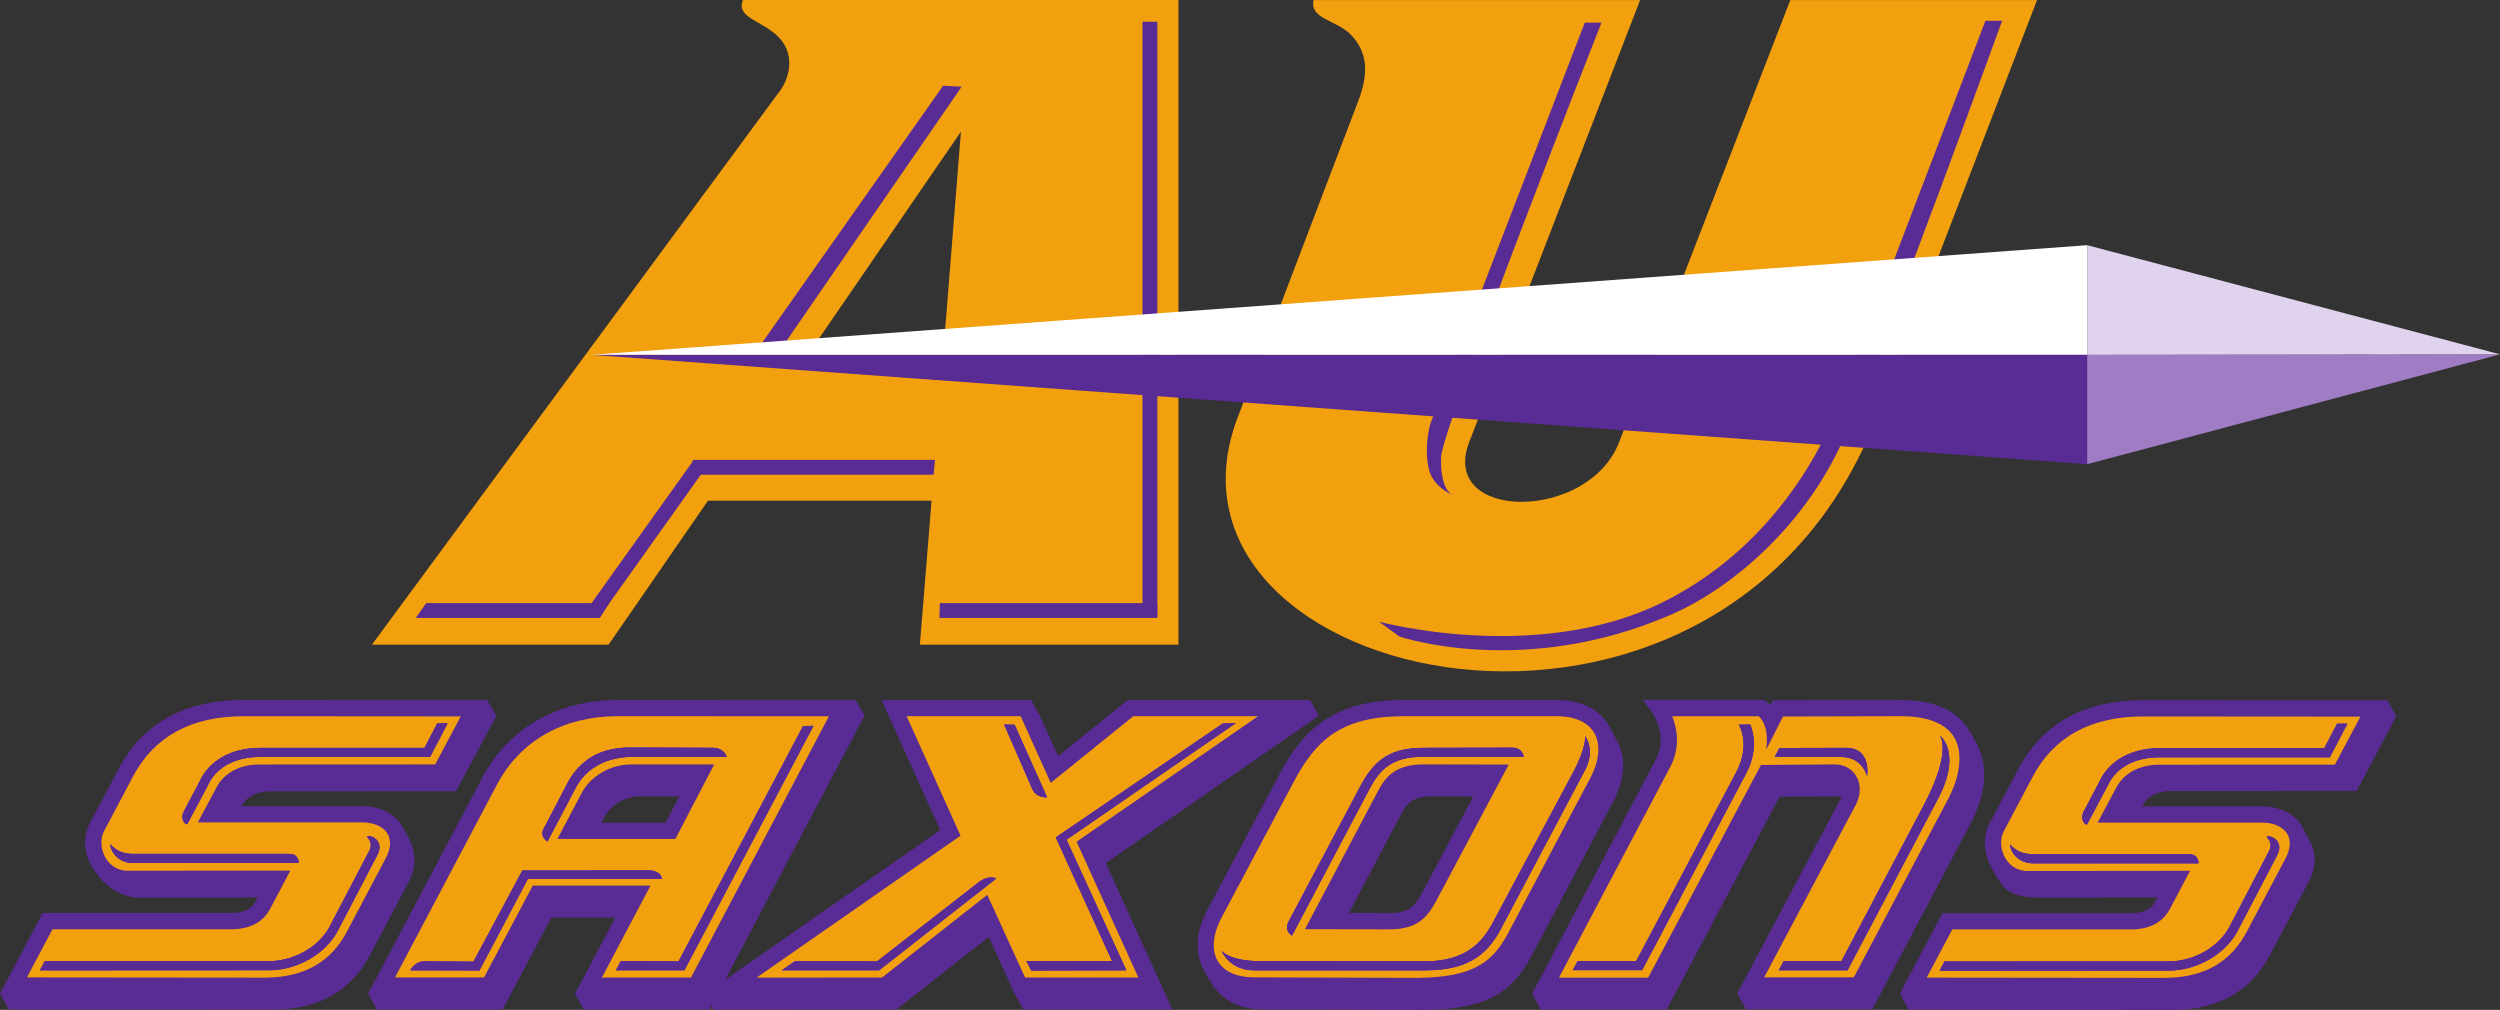 <?xml version="1.0" encoding="UTF-8" standalone="no"?>
<svg
   xmlns:dc="http://purl.org/dc/elements/1.1/"
   xmlns:cc="http://creativecommons.org/ns#"
   xmlns:rdf="http://www.w3.org/1999/02/22-rdf-syntax-ns#"
   xmlns:svg="http://www.w3.org/2000/svg"
   xmlns="http://www.w3.org/2000/svg"
   xmlns:sodipodi="http://sodipodi.sourceforge.net/DTD/sodipodi-0.dtd"
   xmlns:inkscape="http://www.inkscape.org/namespaces/inkscape"
   width="199.675"
   height="80.66"
   viewBox="0 0 199.675 80.66"
   version="1.1"
   id="svg95"
   sodipodi:docname="Alfred_bgd_logo_from_NCAA.svg"
   inkscape:version="1.0.1 (3bc2e813f5, 2020-09-07)">
  <rect x="0" y="0" width="199.675" height="80.66" fill="#333333" stroke="none"/>
  <defs
     id="defs99" />
  <sodipodi:namedview
     pagecolor="#ffffff"
     bordercolor="#666666"
     borderopacity="1"
     objecttolerance="10"
     gridtolerance="10"
     guidetolerance="10"
     inkscape:pageopacity="0"
     inkscape:pageshadow="2"
     inkscape:window-width="1920"
     inkscape:window-height="1136"
     id="namedview97"
     showgrid="false"
     inkscape:zoom="3.675"
     inkscape:cx="100"
     inkscape:cy="40.75369"
     inkscape:window-x="0"
     inkscape:window-y="27"
     inkscape:window-maximized="1"
     inkscape:current-layer="svg95" />
  <!-- Generator: Sketch 54.1 (76490) - https://sketchapp.com -->
  <title
     id="title2">alfred</title>
  <desc
     id="desc4">Created with Sketch.</desc>
  <g
     id="g93"
     stroke="none"
     stroke-width="1"
     fill="none"
     fill-rule="evenodd"
     transform="translate(0,-59.246)">
    <g
       id="alfred_BGD">
      <g
         id="alfred"
         transform="translate(0,59)">
        <g
           id="g10"
           transform="matrix(1,0,0,-1,0,81.136)"
           fill-rule="nonzero">
          <g
             id="g12"
             transform="translate(0,0.23)">
            <path
               d="m 161.924,18 -3.038,-4.709 c -0.532,-1.031 0.243,-2.072 0.89,-3.133 0.624,-1.028 1.941,-1.186 3.14,-1.186 0,0 7.895,0.01 10.821,0.01 -0.305,-0.581 -0.89,-1.606 -0.89,-1.606 -0.332,-0.617 -0.966,-0.916 -1.938,-0.916 h -15.064 l -4.082,-5.192 0.673,-1.245 L 173.662,0 c 3.57,0.039 6.141,1.521 7.652,4.404 l 3.09,5.842 c 0.608,1.172 0.614,2.302 0.085,3.225 -0.558,0.975 -0.903,2.227 -2.269,2.23 0,0 -10.033,-0.713 -11.823,-0.713 0.233,0.433 0.719,1.33 0.719,1.33 0.381,0.729 1.195,1.153 2.236,1.163 l 14.877,0.007 3.163,5.967 -0.706,1.264 -18.723,-1.251 C 167.238,23.494 163.862,21.652 161.924,18"
               id="path16"
               fill="#592b94" />
            <path
               d="m 142.709,23.475 h -0.397 c 0,0 -0.197,-0.391 -0.197,-0.394 -0.135,0.151 -0.282,0.279 -0.443,0.355 l -0.131,0.062 h -8.479 l -0.608,0.125 0.217,-1.153 c 0.052,-0.076 1.31,-1.856 0.24,-3.803 -0.003,-0.007 -10.539,-17.376 -10.539,-17.376 l 0.693,-1.264 h 10.053 c 0,0 8.667,16.338 9.015,16.995 0.667,0.003 5.123,0.036 5.123,0.036 0.263,0 0.47,-0.102 0.585,-0.296 0.161,-0.266 0.135,-0.657 -0.069,-1.041 l -9.005,-14.414 0.683,-1.258 h 10.095 L 157.504,15.097 c 1.192,2.328 1.264,4.516 0.378,6.158 -0.654,1.215 -0.86,1.521 -1.754,2.177 -0.637,0.47 -2.443,0.069 -3.612,0.069 -0.007,-0.007 -9.806,-0.026 -9.806,-0.026"
               id="path18"
               fill="#592b94" />
            <path
               d="m 111.878,15.567 c 0.466,0.9 0.897,1.488 2.532,1.488 0,0 2.982,-0.007 4.634,-0.01 -0.818,-1.54 -4.568,-8.594 -4.568,-8.594 -0.67,-1.274 -1.038,-1.974 -2.755,-1.974 0,0 -3.232,0.007 -4.647,0.007 0.821,1.553 4.805,9.084 4.805,9.084 z m 0.903,7.928 c -5.603,-0.023 -8,-2.371 -9.878,-5.892 l -5.747,-10.818 0.003,0.007 c -0.667,-1.232 -1.484,-1.415 -1.396,-2.493 0.01,-0.122 0.194,-0.992 1.097,-2.342 0.805,-1.202 2.167,-1.915 4.026,-1.915 l 13.025,-0.039 c 5.149,0.043 7.041,1.691 8.427,4.338 L 128.89,16.713 c 0.933,1.787 0.979,3.517 0.227,4.847 -0.384,0.683 -0.791,1.747 -1.557,2.076 -0.657,0.282 -1.655,-0.138 -2.522,-0.138 l -12.256,-0.003 z"
               id="path20"
               fill="#592b94" />
            <path
               d="M 104.634,24.742 90.759,23.494 c 0,0 -4.601,-3.718 -5.642,-4.558 -0.493,1.094 -2.056,4.558 -2.056,4.558 L 82.348,24.742 71.11,23.494 c 0,0 4.286,-9.501 4.686,-10.388 C 75.149,12.657 56.325,1.281 56.325,1.281 l 0.667,-1.261 14.608,0.013 c 0,0 6.371,5.005 7.465,5.865 0.299,-0.654 1.99,-4.637 1.99,-4.637 L 81.744,0.033 h 11.892 c 0,0 -4.906,10.791 -5.317,11.691 0.841,0.581 17.015,11.77 17.015,11.77 l -0.7,1.248"
               id="path22"
               fill="#592b94" />
            <path
               d="m 48.292,15.425 c 0.496,0.966 1.672,1.632 2.867,1.629 0,0 3.061,0 4.453,1.2e-5 -0.568,-1.09 -1.511,-2.897 -1.754,-3.363 -0.611,0 -4.966,0 -6.479,0 0.414,0.791 0.913,1.734 0.913,1.734 z M 39.215,17.274 29.402,1.284 30.102,0.033 h 10.043 c 0,0 3.56,6.713 3.892,7.34 0.604,0 4.956,0 6.473,0 C 50.016,6.443 45.931,1.291 45.931,1.291 l 0.693,-1.264 10.049,0.007 12.391,23.498 -0.709,1.202 -18.358,-1.238 C 45.205,23.471 41.278,21.205 39.215,17.274 Z"
               id="path24"
               fill="#592b94" />
            <path
               d="M 10.19,18.02 7.856,13.619 c -0.19,-0.368 -0.759,-0.693 -0.683,-1.11 0.174,-0.972 0.315,-1.356 0.824,-1.97 0.824,-0.998 2,-1.57 3.199,-1.57 0,0 7.895,0.007 10.821,0.01 C 21.711,8.397 21.113,7.399 21.113,7.399 20.782,6.782 20.148,6.483 19.172,6.483 H 4.108 L 0.003,1.3 0.7,0.043 21.924,0.02 C 25.494,0.059 28.066,1.54 29.573,4.424 l 3.09,5.842 c 0.608,1.172 0.532,2.259 0.085,3.225 -0.348,0.752 -0.69,1.353 -1.189,1.849 -0.21,0.03 -1.691,-0.332 -1.915,-0.332 0,0 -9.202,0 -10.992,0 0.23,0.433 0.654,1.284 0.654,1.284 0.378,0.729 1.192,1.153 2.236,1.163 l 14.877,0.007 3.225,6.01 L 38.933,24.716 20.22,23.484 c -4.716,0.03 -8.092,-1.813 -10.03,-5.465"
               id="path26"
               fill="#592b94" />
            <path
               d="m 189.609,24.072 -2.729,-5.13 -14.493,-0.007 c -1.31,-0.013 -2.322,-0.581 -2.801,-1.504 l -0.972,-1.823 c 0,0 11.287,0.003 12.069,0 2.181,-0.007 3.576,-1.606 2.443,-3.796 L 180.036,5.967 C 178.814,3.632 176.69,1.951 172.962,1.911 l -20.151,0.02 2.726,5.143 h 14.673 c 0.949,0 1.974,0.263 2.512,1.261 0.007,0.01 1.123,2.128 1.123,2.128 l -11.898,-0.01 c -2.269,0 -3.307,2.509 -2.483,4.105 l 2.335,4.401 c 1.287,2.43 3.869,5.153 9.465,5.13 l 18.345,-0.016"
               id="path28"
               fill="#f3a00f" />
            <path
               d="m 153.885,2.578 19.077,-0.02 c 3.084,0.033 5.212,1.248 6.499,3.711 l 3.094,5.849 c 0.391,0.759 0.437,1.432 0.125,1.947 -0.338,0.558 -1.084,0.89 -1.997,0.893 -0.782,0.003 -12.069,0 -12.069,0 h -1.08 l 1.481,2.775 c 0.601,1.156 1.829,1.833 3.366,1.849 l 14.108,0.007 2.039,3.836 -17.271,0.013 c -0.023,0 -0.046,0 -0.066,0 -4.171,0 -7.14,-1.609 -8.824,-4.788 l -2.335,-4.401 c -0.319,-0.617 -0.259,-1.488 0.148,-2.158 0.227,-0.371 0.755,-0.995 1.764,-0.995 l 12.975,0.013 -0.502,-0.952 c 0,0 -1.12,-2.122 -1.126,-2.131 -0.394,-0.729 -1.248,-1.599 -3.08,-1.599 h -14.282 z m 19.084,-1.317 -21.235,0.023 3.412,6.44 h 15.061 c 0.972,0 1.609,0.299 1.941,0.92 0.013,0.023 0.325,0.617 0.617,1.169 l -10.821,-0.01 c -1.199,0 -2.246,0.588 -2.87,1.616 -0.644,1.061 -0.719,2.407 -0.19,3.435 l 2.338,4.407 c 1.928,3.632 5.277,5.475 9.964,5.475 0.026,0 0.049,0 0.072,0 l 19.425,-0.013 -3.412,-6.43 -14.88,-0.007 c -1.038,-0.01 -1.852,-0.43 -2.227,-1.156 l -0.466,-0.877 c 2.844,0 10.358,0 10.992,0 1.369,-0.003 2.529,-0.571 3.1,-1.521 0.552,-0.91 0.522,-2.056 -0.082,-3.222 L 180.614,5.658 C 179.1,2.782 176.532,1.3 172.969,1.261 Z"
               id="path30"
               fill="#592b94" />
            <path
               d="m 132.493,24.105 c 0,0 1.58,-2.148 0.282,-4.496 L 123.438,1.931 h 8.585 l 9.011,16.992 5.507,0.039 c 1.133,0 1.701,-1.136 1.094,-2.289 L 139.819,1.951 h 8.627 l 7.78,14.7 c 1.741,3.402 1.419,7.452 -4.414,7.452 l -9.803,-0.02 -0.578,-1.143 c -0.03,0.292 -0.414,1.011 -0.739,1.163 l -8.2,0.003"
               id="path32"
               fill="#f3a00f" />
            <path
               d="m 151.813,23.458 c 2.115,0 3.586,-0.575 4.253,-1.665 0.703,-1.153 0.548,-2.962 -0.414,-4.844 0.003,0.007 -6.424,-12.141 -7.589,-14.351 -0.621,0 -5.593,0 -7.159,0 0.883,1.665 7.31,13.77 7.31,13.77 0.217,0.407 0.325,0.834 0.325,1.241 0,0.388 -0.099,0.755 -0.292,1.077 -0.355,0.585 -0.972,0.92 -1.698,0.92 -0.003,0 -5.901,-0.043 -5.901,-0.043 0,0 -8.66,-16.325 -9.011,-16.989 -0.617,0 -5.563,0 -7.123,0 0.9,1.701 8.834,16.729 8.834,16.729 0.437,0.791 0.591,1.56 0.591,2.253 0,0.745 -0.181,1.396 -0.381,1.898 1.563,0 6.532,0 6.906,0 0.929,-0.837 0.601,-2.677 0.601,-2.677 0,0 1.176,2.319 1.343,2.657 0.736,0.003 9.406,0.023 9.406,0.023 z m -9.803,1.274 h -0.397 c 0,0 -0.197,-0.391 -0.197,-0.394 -0.135,0.151 -0.282,0.279 -0.443,0.355 l -0.131,0.062 h -9.612 l 0.745,-1.031 c 0.053,-0.076 1.31,-1.855 0.24,-3.8 -0.01,-0.013 -9.849,-18.644 -9.849,-18.644 h 10.053 c 0,0 8.667,16.338 9.015,16.995 0.67,0.007 5.123,0.036 5.123,0.036 0.263,0 0.466,-0.102 0.585,-0.296 0.161,-0.266 0.135,-0.657 -0.069,-1.044 L 138.749,1.297 H 148.844 l 7.961,15.048 c 1.192,2.332 1.327,4.558 0.371,6.122 -0.637,1.041 -2.085,2.282 -5.36,2.282 -0.007,0.003 -9.806,-0.016 -9.806,-0.016 z"
               id="path34"
               fill="#592b94" />
            <path
               d="m 105.297,7.094 5.721,-0.01 c 2.105,0 2.631,0.992 3.327,2.319 l 5.074,9.547 -5.711,0.013 c -1.984,0 -2.578,-0.821 -3.107,-1.833 z m -8.269,0.647 5.747,10.814 c 1.901,3.563 4.167,5.53 9.304,5.547 h 12.259 c 3.521,0 4.936,-2.654 3.277,-5.833 L 121.061,5.895 c -1.337,-2.552 -3.054,-3.947 -7.849,-3.99 l -13.028,0.039 c -3.56,0.003 -4.834,2.7 -3.156,5.796 z"
               id="path36"
               fill="#f3a00f" />
            <path
               d="m 106.374,7.741 4.647,-0.007 c 1.714,0 2.082,0.7 2.752,1.974 l 4.568,8.598 -4.634,0.01 c -1.635,0 -2.062,-0.588 -2.529,-1.484 z m 4.647,-1.307 -6.795,0.013 5.81,10.985 c 0.571,1.1 1.33,2.177 3.678,2.177 l 6.788,-0.016 -5.583,-10.496 c -0.719,-1.366 -1.399,-2.663 -3.898,-2.663 z m 1.061,17.021 c -4.992,-0.02 -6.982,-1.924 -8.732,-5.205 L 97.599,7.432 C 96.86,6.069 96.742,4.775 97.274,3.878 97.767,3.051 98.801,2.598 100.187,2.598 l 13.031,-0.039 c 4.529,0.039 6.053,1.31 7.274,3.642 l 6.555,12.378 c 0.713,1.366 0.811,2.667 0.266,3.57 -0.512,0.847 -1.567,1.31 -2.969,1.31 H 112.082 v -0.003 z m 1.14,-22.194 -13.034,0.039 c -1.859,0 -3.291,0.68 -4.023,1.915 -0.772,1.297 -0.663,3.057 0.299,4.831 l 5.747,10.811 c 1.878,3.521 4.276,5.872 9.875,5.892 h 12.263 c 1.872,0 3.32,-0.686 4.076,-1.938 0.785,-1.297 0.703,-3.064 -0.227,-4.844 L 121.642,5.589 c -1.389,-2.637 -3.281,-4.286 -8.42,-4.328 z"
               id="path38"
               fill="#592b94" />
            <polyline
               id="path40"
               fill="#f3a00f"
               points="58.358 1.928 75.905 14.141 71.412 24.105 81.944 24.105 84.171 19.163 90.286 24.105 102.558 24.105 86.805 13.209 91.928 1.938 81.458 1.938 78.608 8.171 70.673 1.938 58.358 1.928" />
            <path
               d="M 72.414,23.455 76.719,13.915 60.427,2.578 l 10.02,0.007 8.407,6.604 3.018,-6.604 h 9.048 L 85.987,13.432 100.479,23.455 h -9.967 l -6.591,-5.323 -2.401,5.323 c 0,0 -9.107,0 -9.107,0 z M 56.292,1.278 75.097,14.361 70.411,24.749 H 82.365 l 2.056,-4.558 5.642,4.558 H 104.64 L 87.622,12.982 92.939,1.287 H 81.048 L 78.368,7.153 70.903,1.291 Z"
               id="path42"
               fill="#592b94" />
            <path
               d="m 53.55,14.302 2.43,4.66 -5.517,-4.2e-5 c -1.399,0.007 -2.814,-0.749 -3.442,-1.974 l -1.419,-2.683 h 7.947 z M 30.476,1.938 39.09,18.23 c 1.984,3.787 5.691,5.852 10.207,5.872 l 17.984,-0.01 -11.701,-22.154 -8.581,-0.003 3.885,7.346 H 42.946 L 39.054,1.938 Z"
               id="path44"
               fill="#f3a00f" />
            <path
               d="m 46.677,14.949 h 6.479 l 1.754,3.363 h -4.45 c -0.003,0 -0.007,0 -0.013,0 -1.192,0 -2.365,-0.667 -2.854,-1.622 z m 7.264,-1.294 h -9.419 l 1.921,3.635 c 0.709,1.386 2.319,2.319 4,2.319 0.007,0 0.013,0 0.016,0 h 6.585 z M 42.555,9.928 h 9.402 l -3.885,-7.346 7.117,0.003 11.015,20.864 -16.91,0.01 C 44.939,23.438 41.517,21.478 39.662,17.934 L 31.55,2.591 h 7.11 z m 3.366,-8.644 3.885,7.346 H 43.333 L 39.442,1.291 H 29.399 l 9.117,17.245 c 2.059,3.931 5.987,6.197 10.778,6.217 L 68.355,24.742 55.97,1.291 Z"
               id="path46"
               fill="#592b94" />
            <path
               d="m 37.875,24.092 -2.726,-5.13 -14.493,-0.007 c -1.31,-0.013 -2.322,-0.581 -2.801,-1.507 l -0.975,-1.823 c 0,0 11.287,0.003 12.069,0 2.181,-0.007 3.576,-1.606 2.443,-3.793 L 28.302,5.987 C 27.08,3.652 24.952,1.97 21.228,1.931 L 1.077,1.951 3.8,7.094 H 18.473 c 0.946,0 1.974,0.263 2.512,1.261 0.007,0.013 1.123,2.125 1.123,2.125 L 10.21,10.466 c -2.269,0 -3.307,2.512 -2.483,4.105 l 2.335,4.404 c 1.291,2.43 3.869,5.153 9.465,5.13 l 18.348,-0.013"
               id="path48"
               fill="#f3a00f" />
            <path
               d="M 2.151,2.594 21.228,2.575 c 3.084,0.033 5.212,1.248 6.499,3.711 l 3.094,5.849 c 0.394,0.755 0.437,1.432 0.125,1.947 -0.338,0.558 -1.084,0.89 -1.997,0.893 -0.782,0.003 -12.069,0 -12.069,0 h -1.08 l 1.481,2.775 c 0.598,1.156 1.826,1.833 3.366,1.849 l 14.112,0.007 2.039,3.836 -17.271,0.013 c -0.023,0 -0.046,0 -0.069,0 -4.171,0 -7.136,-1.609 -8.821,-4.785 L 8.302,14.266 c -0.319,-0.617 -0.259,-1.484 0.148,-2.158 0.227,-0.371 0.755,-0.995 1.764,-0.995 l 12.975,0.013 -0.502,-0.952 C 21.563,8.053 21.56,8.043 21.553,8.03 21.169,7.314 20.315,6.44 18.479,6.44 H 4.19 Z M 21.235,1.281 0,1.3 3.409,7.741 H 18.473 c 0.972,0 1.609,0.302 1.941,0.92 0.02,0.036 0.328,0.621 0.617,1.169 L 10.21,9.819 c -1.199,0 -2.246,0.588 -2.87,1.616 -0.647,1.061 -0.719,2.407 -0.19,3.432 l 2.338,4.411 c 1.928,3.632 5.281,5.475 9.964,5.475 0.026,0 0.049,0 0.076,0 L 38.952,24.739 35.537,18.315 20.654,18.309 c -1.038,-0.013 -1.852,-0.433 -2.227,-1.156 l -0.466,-0.877 c 2.844,0 10.358,0.003 10.992,0 1.369,-0.003 2.529,-0.571 3.1,-1.521 0.552,-0.91 0.522,-2.053 -0.085,-3.222 L 28.874,5.681 C 27.366,2.801 24.795,1.32 21.235,1.281 Z"
               id="path50"
               fill="#592b94" />
            <path
               d="m 185.642,20.906 c -0.427,0 -13.169,0 -13.169,0 -2.25,0 -4.046,-1.011 -4.805,-2.706 0.007,0.013 -1.241,-2.351 -1.241,-2.351 -0.365,-0.729 0.213,-1.143 0.269,-1.028 0.056,0.115 1.626,3.057 1.626,3.057 0.66,1.468 2.167,2.296 4.151,2.296 h 13.609 l 1.406,2.686 -0.824,-0.003 c 0,0.003 -0.847,-1.619 -1.021,-1.951"
               id="path52"
               fill="#9068bb" />
            <path
               d="m 181.048,13.846 c -0.03,-0.049 0.302,-0.296 0.302,-0.713 0,-0.115 -0.023,-0.236 -0.079,-0.368 L 178,6.509 c -1.057,-1.803 -3.172,-2.634 -4.693,-2.634 l -18,-0.007 -0.384,-0.736 18.384,0.013 c 1.718,0 4.122,0.943 5.33,3.008 0.007,0.016 3.287,6.292 3.287,6.292 0.489,1.12 -0.631,1.524 -0.877,1.399"
               id="path54"
               fill="#9068bb" />
            <path
               d="m 160.545,13.195 c -0.016,-0.411 0.522,-1.465 1.78,-1.488 0.033,0 10.998,0 13.264,0 0,0 0.069,0.729 -0.768,0.729 -0.837,0 -12.486,0 -12.486,0 -1.343,0.003 -1.787,0.854 -1.79,0.759"
               id="path56"
               fill="#9068bb" />
            <path
               d="m 142.131,20.916 -0.384,-0.703 5.274,-0.013 c 1.754,0.013 2.099,-1.527 2.099,-1.527 0,0 0.388,2.24 -1.665,2.256 l -5.323,-0.013"
               id="path58"
               fill="#9068bb" />
            <path
               d="m 142.456,3.892 -0.384,-0.729 h 5.488 l 7.232,13.711 c 1.951,3.691 0.141,5.041 0.141,5.041 0,0 0.998,-1.146 -1.176,-5.366 L 147.074,3.892 h -4.617"
               id="path60"
               fill="#9068bb" />
            <path
               d="m 126.01,3.905 -0.391,-0.729 h 5.537 l 8.358,15.81 c 1.08,2.066 0.282,3.806 0.282,3.806 l -0.92,-0.013 c 0,0 0.992,-1.53 -0.21,-3.81 -2.2,-4.177 -7.987,-15.077 -7.987,-15.077 l -4.67,0.013"
               id="path62"
               fill="#9068bb" />
            <path
               d="m 97.563,4.722 c 0,0 0.627,-1.58 2.614,-1.56 h 13.672 c 3.14,0 4.821,1.051 5.987,3.238 l 6.667,12.581 c 1.011,1.741 0.102,2.877 0.102,2.877 0,0 0.122,-0.851 -0.952,-2.877 L 119.149,6.811 c -0.749,-1.317 -1.964,-2.877 -5.186,-2.936 l -13.386,0.02 c -2.361,-0.003 -3.015,0.828 -3.015,0.828"
               id="path64"
               fill="#9068bb" />
            <path
               d="m 103.195,5.938 6.236,11.806 c 0.736,1.35 1.668,2.47 4.171,2.47 h 8.102 c 0,0 -0.075,0.716 -0.913,0.729 l -6.87,-0.013 c -2.227,0.02 -3.901,-0.43 -5.258,-3.044 l -5.711,-10.775 c -0.466,-0.808 0.243,-1.172 0.243,-1.172"
               id="path66"
               fill="#9068bb" />
            <path
               d="M 63.481,3.882 62.437,3.163 h 7.777 l 9.36,7.333 c 0,0 -0.647,0.351 -1.54,-0.404 L 70.053,3.875"
               id="path68"
               fill="#9068bb" />
            <polyline
               id="path70"
               fill="#9068bb"
               points="81.984 3.892 82.368 3.143 89.961 3.163 85.182 13.593 98.709 22.91 97.655 22.87 84.328 13.777 88.824 3.895 81.984 3.892" />
            <path
               d="m 80.2,22.795 2.256,-5.169 c 0.345,-0.739 1.176,-0.647 1.176,-0.647 l -2.598,5.796 -0.834,0.02"
               id="path72"
               fill="#9068bb" />
            <polyline
               id="path74"
               fill="#9068bb"
               points="49.195 3.166 54.663 3.166 64.972 22.69 64.141 22.67 54.197 3.875 49.58 3.895 49.195 3.166" />
            <path
               d="m 38.292,3.149 3.865,7.304 10.716,0.013 c -0.076,0.463 -0.539,0.686 -1.08,0.677 l -10.072,-0.01 -3.908,-7.281 c 0,0 -3.593,0.033 -3.947,0.026 -0.755,-0.013 -1.094,-0.716 -1.094,-0.716 l 5.521,-0.013"
               id="path76"
               fill="#9068bb" />
            <path
               d="m 43.727,13.452 2.328,4.42 c 0.433,0.755 1.606,2.302 4.437,2.342 h 7.553 c 0,0 -0.204,0.732 -1.156,0.719 l -6.135,0.023 c -1.514,0.03 -4.03,-0.092 -5.507,-2.989 -0.01,-0.02 -1.803,-3.455 -1.803,-3.455 -0.401,-0.677 0.282,-1.061 0.282,-1.061"
               id="path78"
               fill="#9068bb" />
            <path
               d="m 29.314,13.869 c -0.03,-0.053 0.302,-0.299 0.302,-0.713 0,-0.115 -0.023,-0.236 -0.079,-0.368 L 26.266,6.532 C 25.209,4.726 23.09,3.898 21.573,3.898 L 3.573,3.892 3.189,3.159 21.573,3.169 c 1.721,0 4.122,0.943 5.33,3.008 0.01,0.016 3.287,6.296 3.287,6.296 0.489,1.113 -0.631,1.517 -0.877,1.396"
               id="path80"
               fill="#9068bb" />
            <path
               d="m 33.905,20.926 c -0.427,0 -13.169,0 -13.169,0 -2.25,0 -4.046,-1.011 -4.805,-2.706 0.007,0.013 -1.241,-2.351 -1.241,-2.351 -0.365,-0.729 0.213,-1.143 0.269,-1.025 0.059,0.115 1.626,3.057 1.626,3.057 0.66,1.468 2.167,2.299 4.151,2.299 h 13.609 l 1.406,2.686 -0.828,-0.003 c 0.003,-0.003 -0.844,-1.626 -1.018,-1.957"
               id="path82"
               fill="#9068bb" />
            <path
               d="m 8.808,13.215 c -0.016,-0.411 0.522,-1.465 1.78,-1.484 0.033,0 10.998,0 13.264,0 0,0 0.069,0.729 -0.768,0.729 -0.837,0 -12.489,0 -12.489,0 -1.337,0 -1.783,0.851 -1.787,0.755"
               id="path84"
               fill="#9068bb" />
            <path
               d="m 185.642,20.906 c -0.427,0 -13.169,0 -13.169,0 -2.25,0 -4.046,-1.011 -4.805,-2.706 0.007,0.013 -1.241,-2.351 -1.241,-2.351 -0.365,-0.729 0.213,-1.143 0.269,-1.028 0.056,0.115 1.626,3.057 1.626,3.057 0.66,1.468 2.167,2.296 4.151,2.296 h 13.609 l 1.406,2.686 -0.824,-0.003 c 0,0.003 -0.847,-1.619 -1.021,-1.951"
               id="path86"
               fill="#592b94" />
            <path
               d="m 181.048,13.846 c -0.03,-0.049 0.302,-0.296 0.302,-0.713 0,-0.115 -0.023,-0.236 -0.079,-0.368 L 178,6.509 c -1.057,-1.803 -3.172,-2.634 -4.693,-2.634 l -18,-0.007 -0.384,-0.736 18.384,0.013 c 1.718,0 4.122,0.943 5.33,3.008 0.007,0.016 3.287,6.292 3.287,6.292 0.489,1.12 -0.631,1.524 -0.877,1.399"
               id="path88"
               fill="#592b94" />
            <path
               d="m 160.545,13.195 c -0.016,-0.411 0.522,-1.465 1.78,-1.488 0.033,0 10.998,0 13.264,0 0,0 0.069,0.729 -0.768,0.729 -0.837,0 -12.486,0 -12.486,0 -1.343,0.003 -1.787,0.854 -1.79,0.759"
               id="path90"
               fill="#592b94" />
            <path
               d="m 142.131,20.916 -0.384,-0.703 5.274,-0.013 c 1.754,0.013 2.099,-1.527 2.099,-1.527 0,0 0.388,2.24 -1.665,2.256 l -5.323,-0.013"
               id="path92"
               fill="#592b94" />
            <path
               d="m 142.456,3.892 -0.384,-0.729 h 5.488 l 7.232,13.711 c 1.951,3.691 0.141,5.041 0.141,5.041 0,0 0.998,-1.146 -1.176,-5.366 L 147.074,3.892 h -4.617"
               id="path94"
               fill="#592b94" />
            <path
               d="m 126.01,3.905 -0.391,-0.729 h 5.537 l 8.358,15.81 c 1.08,2.066 0.282,3.806 0.282,3.806 l -0.92,-0.013 c 0,0 0.992,-1.53 -0.21,-3.81 -2.2,-4.177 -7.987,-15.077 -7.987,-15.077 l -4.67,0.013"
               id="path96"
               fill="#592b94" />
            <path
               d="m 97.563,4.722 c 0,0 0.627,-1.58 2.614,-1.56 h 13.672 c 3.14,0 4.821,1.051 5.987,3.238 l 6.667,12.581 c 1.011,1.741 0.102,2.877 0.102,2.877 0,0 0.122,-0.851 -0.952,-2.877 L 119.149,6.811 c -0.749,-1.317 -1.964,-2.877 -5.186,-2.936 l -13.386,0.02 c -2.361,-0.003 -3.015,0.828 -3.015,0.828"
               id="path98"
               fill="#592b94" />
            <path
               d="m 103.195,5.938 6.236,11.806 c 0.736,1.35 1.668,2.47 4.171,2.47 h 8.102 c 0,0 -0.075,0.716 -0.913,0.729 l -6.87,-0.013 c -2.227,0.02 -3.901,-0.43 -5.258,-3.044 l -5.711,-10.775 c -0.466,-0.808 0.243,-1.172 0.243,-1.172"
               id="path100"
               fill="#592b94" />
            <path
               d="M 63.481,3.882 62.437,3.163 h 7.777 l 9.36,7.333 c 0,0 -0.647,0.351 -1.54,-0.404 L 70.053,3.875"
               id="path102"
               fill="#592b94" />
            <polyline
               id="path104"
               fill="#592b94"
               points="81.984 3.892 82.368 3.143 89.961 3.163 85.182 13.593 98.709 22.91 97.655 22.87 84.328 13.777 88.824 3.895 81.984 3.892" />
            <path
               d="m 80.2,22.795 2.256,-5.169 c 0.345,-0.739 1.176,-0.647 1.176,-0.647 l -2.598,5.796 -0.834,0.02"
               id="path106"
               fill="#592b94" />
            <polyline
               id="path108"
               fill="#592b94"
               points="49.195 3.166 54.663 3.166 64.972 22.69 64.141 22.67 54.197 3.875 49.58 3.895 49.195 3.166" />
            <path
               d="m 38.292,3.149 3.865,7.304 10.716,0.013 c -0.076,0.463 -0.539,0.686 -1.08,0.677 l -10.072,-0.01 -3.908,-7.281 c 0,0 -3.593,0.033 -3.947,0.026 -0.755,-0.013 -1.094,-0.716 -1.094,-0.716 l 5.521,-0.013"
               id="path110"
               fill="#592b94" />
            <path
               d="m 43.727,13.452 2.328,4.42 c 0.433,0.755 1.606,2.302 4.437,2.342 h 7.553 c 0,0 -0.204,0.732 -1.156,0.719 l -6.135,0.023 c -1.514,0.03 -4.03,-0.092 -5.507,-2.989 -0.01,-0.02 -1.803,-3.455 -1.803,-3.455 -0.401,-0.677 0.282,-1.061 0.282,-1.061"
               id="path112"
               fill="#592b94" />
            <path
               d="m 29.314,13.869 c -0.03,-0.053 0.302,-0.299 0.302,-0.713 0,-0.115 -0.023,-0.236 -0.079,-0.368 L 26.266,6.532 C 25.209,4.726 23.09,3.898 21.573,3.898 L 3.573,3.892 3.189,3.159 21.573,3.169 c 1.721,0 4.122,0.943 5.33,3.008 0.01,0.016 3.287,6.296 3.287,6.296 0.489,1.113 -0.631,1.517 -0.877,1.396"
               id="path114"
               fill="#592b94" />
            <path
               d="m 33.905,20.926 c -0.427,0 -13.169,0 -13.169,0 -2.25,0 -4.046,-1.011 -4.805,-2.706 0.007,0.013 -1.241,-2.351 -1.241,-2.351 -0.365,-0.729 0.213,-1.143 0.269,-1.025 0.059,0.115 1.626,3.057 1.626,3.057 0.66,1.468 2.167,2.299 4.151,2.299 h 13.609 l 1.406,2.686 -0.828,-0.003 c 0.003,-0.003 -0.844,-1.626 -1.018,-1.957"
               id="path116"
               fill="#592b94" />
            <path
               d="m 8.808,13.215 c -0.016,-0.411 0.522,-1.465 1.78,-1.484 0.033,0 10.998,0 13.264,0 0,0 0.069,0.729 -0.768,0.729 -0.837,0 -12.489,0 -12.489,0 -1.337,0 -1.783,0.851 -1.787,0.755"
               id="path118"
               fill="#592b94" />
            <path
               d="m 185.642,20.906 c -0.427,0 -13.169,0 -13.169,0 -2.25,0 -4.046,-1.011 -4.805,-2.706 0.007,0.013 -1.241,-2.351 -1.241,-2.351 -0.365,-0.729 0.213,-1.143 0.269,-1.028 0.056,0.115 1.626,3.057 1.626,3.057 0.66,1.468 2.167,2.296 4.151,2.296 h 13.609 l 1.406,2.686 -0.824,-0.003 c 0,0.003 -0.847,-1.619 -1.021,-1.951"
               id="path120"
               fill="#592b94" />
            <path
               d="m 181.048,13.846 c -0.03,-0.049 0.302,-0.296 0.302,-0.713 0,-0.115 -0.023,-0.236 -0.079,-0.368 L 178,6.509 c -1.057,-1.803 -3.172,-2.634 -4.693,-2.634 l -18,-0.007 -0.384,-0.736 18.384,0.013 c 1.718,0 4.122,0.943 5.33,3.008 0.007,0.016 3.287,6.292 3.287,6.292 0.489,1.12 -0.631,1.524 -0.877,1.399"
               id="path122"
               fill="#592b94" />
            <path
               d="m 160.545,13.195 c -0.016,-0.411 0.522,-1.465 1.78,-1.488 0.033,0 10.998,0 13.264,0 0,0 0.069,0.729 -0.768,0.729 -0.837,0 -12.486,0 -12.486,0 -1.343,0.003 -1.787,0.854 -1.79,0.759"
               id="path124"
               fill="#592b94" />
            <path
               d="m 142.131,20.916 -0.384,-0.703 5.274,-0.013 c 1.754,0.013 2.099,-1.527 2.099,-1.527 0,0 0.388,2.24 -1.665,2.256 l -5.323,-0.013"
               id="path126"
               fill="#592b94" />
            <path
               d="m 142.456,3.892 -0.384,-0.729 h 5.488 l 7.232,13.711 c 1.951,3.691 0.141,5.041 0.141,5.041 0,0 0.998,-1.146 -1.176,-5.366 L 147.074,3.892 h -4.617"
               id="path128"
               fill="#592b94" />
            <path
               d="m 126.01,3.905 -0.391,-0.729 h 5.537 l 8.358,15.81 c 1.08,2.066 0.282,3.806 0.282,3.806 l -0.92,-0.013 c 0,0 0.992,-1.53 -0.21,-3.81 -2.2,-4.177 -7.987,-15.077 -7.987,-15.077 l -4.67,0.013"
               id="path130"
               fill="#592b94" />
            <path
               d="m 97.563,4.722 c 0,0 0.627,-1.58 2.614,-1.56 h 13.672 c 3.14,0 4.821,1.051 5.987,3.238 l 6.667,12.581 c 1.011,1.741 0.102,2.877 0.102,2.877 0,0 0.122,-0.851 -0.952,-2.877 L 119.149,6.811 c -0.749,-1.317 -1.964,-2.877 -5.186,-2.936 l -13.386,0.02 c -2.361,-0.003 -3.015,0.828 -3.015,0.828"
               id="path132"
               fill="#592b94" />
            <path
               d="m 103.195,5.938 6.236,11.806 c 0.736,1.35 1.668,2.47 4.171,2.47 h 8.102 c 0,0 -0.075,0.716 -0.913,0.729 l -6.87,-0.013 c -2.227,0.02 -3.901,-0.43 -5.258,-3.044 l -5.711,-10.775 c -0.466,-0.808 0.243,-1.172 0.243,-1.172"
               id="path134"
               fill="#592b94" />
            <path
               d="M 63.481,3.882 62.437,3.163 h 7.777 l 9.36,7.333 c 0,0 -0.647,0.351 -1.54,-0.404 L 70.053,3.875"
               id="path136"
               fill="#592b94" />
            <polyline
               id="path138"
               fill="#592b94"
               points="81.984 3.892 82.368 3.143 89.961 3.163 85.182 13.593 98.709 22.91 97.655 22.87 84.328 13.777 88.824 3.895 81.984 3.892" />
            <path
               d="m 80.2,22.795 2.256,-5.169 c 0.345,-0.739 1.176,-0.647 1.176,-0.647 l -2.598,5.796 -0.834,0.02"
               id="path140"
               fill="#592b94" />
            <polyline
               id="path142"
               fill="#592b94"
               points="49.195 3.166 54.663 3.166 64.972 22.69 64.141 22.67 54.197 3.875 49.58 3.895 49.195 3.166" />
            <path
               d="m 38.292,3.149 3.865,7.304 10.716,0.013 c -0.076,0.463 -0.539,0.686 -1.08,0.677 l -10.072,-0.01 -3.908,-7.281 c 0,0 -3.593,0.033 -3.947,0.026 -0.755,-0.013 -1.094,-0.716 -1.094,-0.716 l 5.521,-0.013"
               id="path144"
               fill="#592b94" />
            <path
               d="m 43.727,13.452 2.328,4.42 c 0.433,0.755 1.606,2.302 4.437,2.342 h 7.553 c 0,0 -0.204,0.732 -1.156,0.719 l -6.135,0.023 c -1.514,0.03 -4.03,-0.092 -5.507,-2.989 -0.01,-0.02 -1.803,-3.455 -1.803,-3.455 -0.401,-0.677 0.282,-1.061 0.282,-1.061"
               id="path146"
               fill="#592b94" />
            <path
               d="m 29.314,13.869 c -0.03,-0.053 0.302,-0.299 0.302,-0.713 0,-0.115 -0.023,-0.236 -0.079,-0.368 L 26.266,6.532 C 25.209,4.726 23.09,3.898 21.573,3.898 L 3.573,3.892 3.189,3.159 21.573,3.169 c 1.721,0 4.122,0.943 5.33,3.008 0.01,0.016 3.287,6.296 3.287,6.296 0.489,1.113 -0.631,1.517 -0.877,1.396"
               id="path148"
               fill="#592b94" />
            <path
               d="m 33.905,20.926 c -0.427,0 -13.169,0 -13.169,0 -2.25,0 -4.046,-1.011 -4.805,-2.706 0.007,0.013 -1.241,-2.351 -1.241,-2.351 -0.365,-0.729 0.213,-1.143 0.269,-1.025 0.059,0.115 1.626,3.057 1.626,3.057 0.66,1.468 2.167,2.299 4.151,2.299 h 13.609 l 1.406,2.686 -0.828,-0.003 c 0.003,-0.003 -0.844,-1.626 -1.018,-1.957"
               id="path150"
               fill="#592b94" />
            <path
               d="m 8.808,13.215 c -0.016,-0.411 0.522,-1.465 1.78,-1.484 0.033,0 10.998,0 13.264,0 0,0 0.069,0.729 -0.768,0.729 -0.837,0 -12.489,0 -12.489,0 -1.337,0 -1.783,0.851 -1.787,0.755"
               id="path152"
               fill="#592b94" />
            <path
               d="M 76.749,70.144 64.644,52.506 75.333,52.397 Z M 94.122,80.66 V 29.172 H 73.471 l 0.933,11.501 h -17.855 L 48.608,29.172 H 29.708 l 32.361,43.928 c 0.877,1.015 1.599,3.051 0.138,4.575 -1.314,1.369 -3.452,1.534 -2.867,2.985 z"
               id="path154"
               fill="#f3a00f" />
            <path
               d="m 104.916,80.66 c -0.342,-1.534 1.849,-1.589 2.998,-2.795 1.228,-1.287 1.478,-2.903 0.575,-5.258 L 98.877,47.383 c -8.299,-21.527 38.614,-32.207 51.021,0 L 162.7,80.657 H 142.995 L 129.333,45.383 c -2.411,-6.411 -14.391,-6.381 -11.997,-0.056 l 13.662,35.33 h -26.082"
               id="path156"
               fill="#f3a00f" />
            <path
               d="m 111.767,29.823 c 0,0 9.924,-3.406 21.773,1.777 4.979,2.177 10.962,7.406 13.924,14.516 4.053,9.724 12.443,32.88 12.443,32.88 h -1.333 L 147.021,48.778 c 0,0 -3.406,-10.962 -14.368,-16.292 -10.007,-4.867 -22.512,-1.481 -22.512,-1.481 l 1.626,-1.182"
               id="path158"
               fill="#592b94" />
            <path
               d="m 116.171,41.061 c 0,0 -1.146,0.167 -1.074,3.054 0.062,2.388 12.811,34.732 12.811,34.732 h -1.333 L 114.282,46.929 c 0,0 -0.591,-1.777 -0.167,-3.704 0.348,-1.563 2.056,-2.164 2.056,-2.164"
               id="path160"
               fill="#592b94" />
            <polyline
               id="path162"
               fill="#592b94"
               points="92.437 31.415 91.251 31.415 91.251 78.923 92.437 78.923 92.437 31.415" />
            <polyline
               id="path164"
               fill="#592b94"
               points="75.031 31.304 75.067 32.489 92.433 32.489 92.433 31.304 75.031 31.304" />
            <polyline
               id="path166"
               fill="#592b94"
               points="33.202 31.304 34.043 32.489 48.66 32.489 47.908 31.304 33.202 31.304" />
            <polyline
               id="path168"
               fill="#592b94"
               points="47.852 31.34 47.094 32.273 55.333 43.816 56.076 42.89 47.852 31.34" />
            <polyline
               id="path170"
               fill="#592b94"
               points="62.368 52.782 60.516 52.782 75.327 73.813 76.808 73.737 62.368 52.782" />
            <polyline
               id="path172"
               fill="#592b94"
               points="55.232 42.745 55.333 43.931 74.68 43.931 74.568 42.745 55.232 42.745" />
            <polygon
               id="path174"
               fill="#ffffff"
               points="166.703,52.319 47.238,52.319 166.703,61.077 " />
            <polygon
               id="path176"
               fill="#592b94"
               points="166.703,43.586 47.238,52.319 166.703,52.319 " />
            <polygon
               id="path178"
               fill="#a07cc5"
               points="166.706,43.586 166.706,52.319 199.675,52.358 " />
            <polygon
               id="path180"
               fill="#e0d3ed"
               points="166.706,61.077 199.672,52.361 166.703,52.322 166.703,61.077 " />
          </g>
        </g>
      </g>
    </g>
  </g>
</svg>
